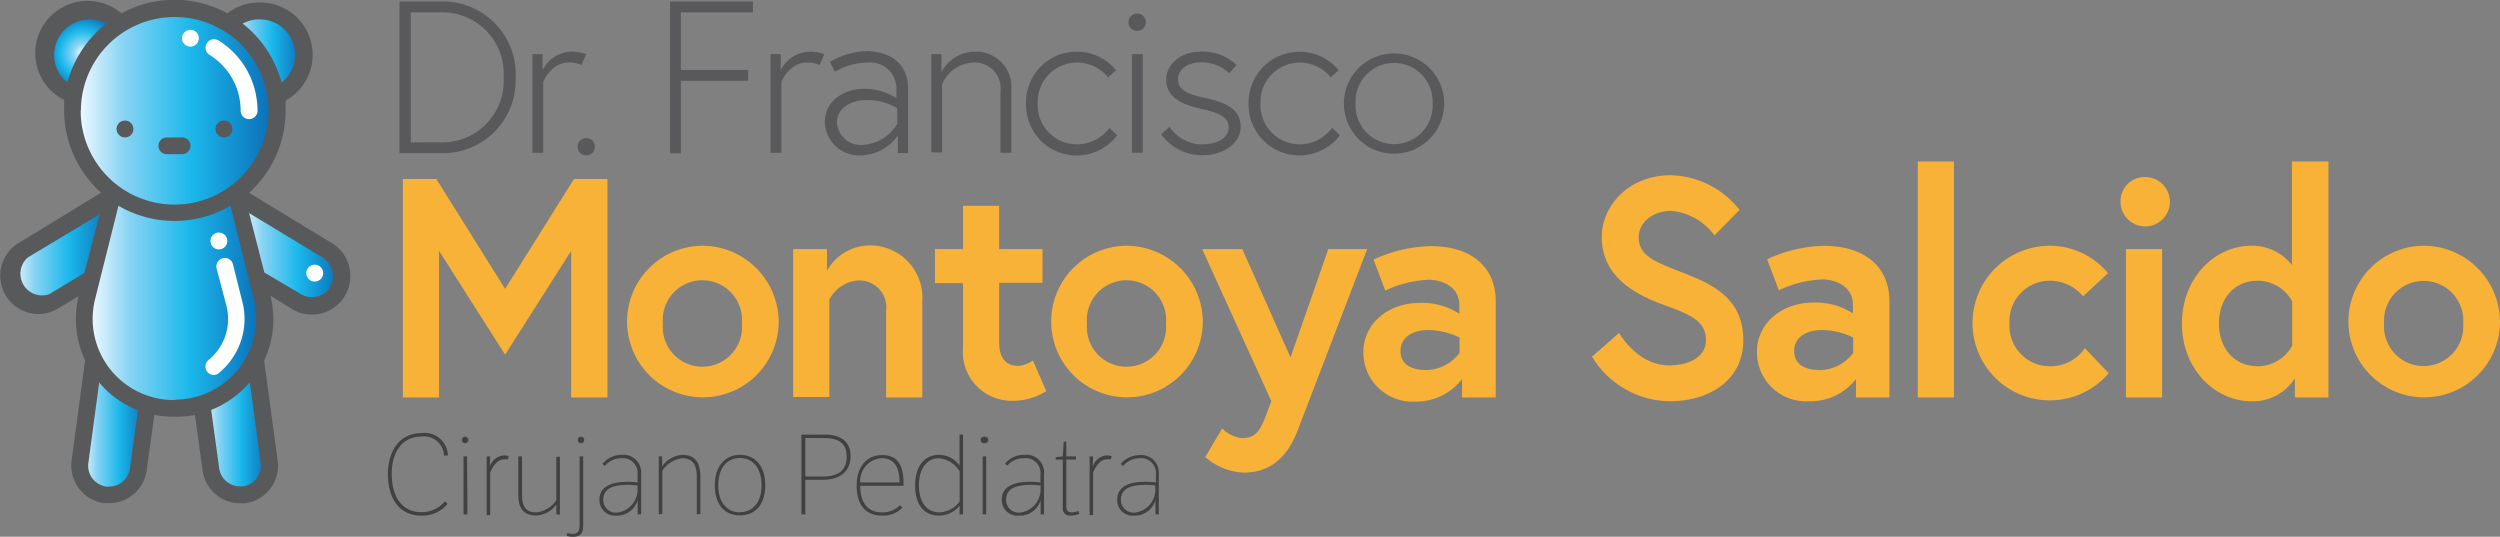<svg xmlns="http://www.w3.org/2000/svg" xmlns:xlink="http://www.w3.org/1999/xlink" viewBox="0 0 230.84 49.56"><rect x="0" y="0" width="230.84" height="49.56" fill="#808080" stroke="none"/><defs><style>.cls-1{fill:#59595b;}.cls-2{fill:#f7b237;}.cls-3{fill:#414042;}.cls-4{fill:url(#radial-gradient);}.cls-5{fill:url(#linear-gradient);}.cls-6{fill:url(#linear-gradient-2);}.cls-7{fill:url(#linear-gradient-3);}.cls-8{fill:url(#linear-gradient-4);}.cls-9{fill:url(#linear-gradient-5);}.cls-10{fill:url(#linear-gradient-6);}.cls-11{fill:url(#linear-gradient-7);}.cls-12{fill:#fff;}.cls-13{fill:#58595b;}</style><radialGradient id="radial-gradient" cx="7.66" cy="4.92" r="3.69" gradientUnits="userSpaceOnUse"><stop offset="0" stop-color="#fff"/><stop offset="0.25" stop-color="#88d4f4"/><stop offset="0.58" stop-color="#1bb8eb"/><stop offset="1" stop-color="#0a6bb5"/></radialGradient><linearGradient id="linear-gradient" x1="21.1" y1="4.92" x2="28.02" y2="4.92" xlink:href="#radial-gradient"/><linearGradient id="linear-gradient-2" x1="6.67" y1="10.22" x2="25.55" y2="10.22" xlink:href="#radial-gradient"/><linearGradient id="linear-gradient-3" x1="18.59" y1="39.44" x2="24.86" y2="39.44" xlink:href="#radial-gradient"/><linearGradient id="linear-gradient-4" x1="7.36" y1="39.43" x2="13.63" y2="39.43" xlink:href="#radial-gradient"/><linearGradient id="linear-gradient-5" x1="0.78" y1="23.17" x2="10.37" y2="23.17" xlink:href="#radial-gradient"/><linearGradient id="linear-gradient-6" x1="21.83" y1="23.13" x2="31.57" y2="23.13" xlink:href="#radial-gradient"/><linearGradient id="linear-gradient-7" x1="7.79" y1="27.75" x2="24.44" y2="27.75" xlink:href="#radial-gradient"/></defs><title>francisco-montoya-pediatra</title><g id="Layer_2" data-name="Layer 2"><g id="Layer_1-2" data-name="Layer 1"><path class="cls-1" d="M40.7.14a6.71,6.71,0,0,1,6.91,7,6.71,6.71,0,0,1-6.91,7H36.89V.14Zm-.2,13a5.67,5.67,0,0,0,6-6,5.67,5.67,0,0,0-6-6H37.93V13.15Z" transform="translate(0)"/><path class="cls-1" d="M54.13,5l-.44,1a2.55,2.55,0,0,0-1.21-.22c-1.58,0-2.32,1.76-2.32,1.76v6.57h-1V5h.94V6.48a3.07,3.07,0,0,1,2.66-1.71A3.9,3.9,0,0,1,54.13,5Z" transform="translate(0)"/><path class="cls-1" d="M54.13,12.75a.8.8,0,0,1,0,1.6.8.8,0,0,1,0-1.6Z" transform="translate(0)"/><path class="cls-1" d="M62.87,6.46h6.21v1H62.87v6.69h-1V.14h7.65v1H62.87Z" transform="translate(0)"/><path class="cls-1" d="M76.12,5l-.44,1a2.55,2.55,0,0,0-1.21-.22c-1.58,0-2.32,1.76-2.32,1.76v6.57h-1V5h.94V6.48a3.07,3.07,0,0,1,2.66-1.71A3.9,3.9,0,0,1,76.12,5Z" transform="translate(0)"/><path class="cls-1" d="M83.85,8.14v6h-.94V12.53a4.37,4.37,0,0,1-3.43,1.82,3.17,3.17,0,0,1-3.32-3.08c0-2,1.84-3.07,3.61-3.07a5.52,5.52,0,0,1,3,.86V8.38a2.42,2.42,0,0,0-2.68-2.6,6.13,6.13,0,0,0-3,.84l-.46-.9a7,7,0,0,1,3.41-1C82.65,4.77,83.85,6.28,83.85,8.14Zm-1,3.35V10a5.36,5.36,0,0,0-2.9-.76c-1.19,0-2.67.64-2.67,2.07a2.21,2.21,0,0,0,2.48,2.06A3.94,3.94,0,0,0,82.81,11.49Z" transform="translate(0)"/><path class="cls-1" d="M93.38,8.3v5.81h-1V8.46a2.39,2.39,0,0,0-2.58-2.68,3.26,3.26,0,0,0-2.81,2v6.29h-1V5h.94V6.66A3.51,3.51,0,0,1,90,4.77,3.26,3.26,0,0,1,93.38,8.3Z" transform="translate(0)"/><path class="cls-1" d="M102.44,11.81l.72.68a4.68,4.68,0,0,1-8.42-2.93,4.67,4.67,0,0,1,4.69-4.79,4.72,4.72,0,0,1,3.63,1.71l-.74.66a3.68,3.68,0,0,0-2.89-1.36,3.62,3.62,0,0,0-3.61,3.78,3.62,3.62,0,0,0,3.61,3.77A3.73,3.73,0,0,0,102.44,11.81Z" transform="translate(0)"/><path class="cls-1" d="M105,1.25a.8.8,0,1,1-.8.8A.8.8,0,0,1,105,1.25ZM104.52,5h1v9.1h-1Z" transform="translate(0)"/><path class="cls-1" d="M108,11.71a3.59,3.59,0,0,0,3.07,1.62c1,0,2.38-.4,2.38-1.6,0-1-1.12-1.36-2.54-1.68-2-.43-3.23-1.19-3.23-2.71,0-1.3,1.22-2.57,3.21-2.57A4.5,4.5,0,0,1,114.18,6l-.68.76a3.69,3.69,0,0,0-2.58-1c-1.23,0-2.15.62-2.15,1.56,0,1.12,1.2,1.44,2.73,1.78,1.7.38,3.06,1,3.06,2.61s-1.74,2.62-3.46,2.62a4.65,4.65,0,0,1-3.89-1.94Z" transform="translate(0)"/><path class="cls-1" d="M123,11.81l.72.68a4.69,4.69,0,0,1-8.43-2.93,4.7,4.7,0,0,1,8.32-3.08l-.73.66A3.71,3.71,0,0,0,120,5.78a3.63,3.63,0,0,0-3.61,3.78A3.63,3.63,0,0,0,120,13.33,3.76,3.76,0,0,0,123,11.81Z" transform="translate(0)"/><path class="cls-1" d="M133.35,9.56a4.63,4.63,0,1,1-9.26,0,4.63,4.63,0,1,1,9.26,0Zm-1.07,0a3.56,3.56,0,1,0-7.11,0,3.56,3.56,0,1,0,7.11,0Z" transform="translate(0)"/><path class="cls-2" d="M40.29,16.53l6.35,10.14L53,16.53h3.09V36.7H52.74V23.16l-6.1,9.59-6.1-9.59V36.7H37.2V16.53Z" transform="translate(0)"/><path class="cls-2" d="M71.9,29.87a7,7,0,1,1-7.05-7.18A7.06,7.06,0,0,1,71.9,29.87Zm-3.4,0a3.66,3.66,0,1,0-7.29,0,3.66,3.66,0,1,0,7.29,0Z" transform="translate(0)"/><path class="cls-2" d="M85.16,27.85V36.7H81.82v-8a2.48,2.48,0,0,0-2.62-2.8,3.27,3.27,0,0,0-2.62,1.76v9H73.24V23h3.12v2a4.56,4.56,0,0,1,4-2.34A4.82,4.82,0,0,1,85.16,27.85Z" transform="translate(0)"/><path class="cls-2" d="M86.33,23h2.59V19h3.34V23h4v3.11h-4v5.51c0,1.67.84,2.16,1.73,2.16a2.59,2.59,0,0,0,1.39-.49l1.23,2.83a5.92,5.92,0,0,1-3.18.89,4.5,4.5,0,0,1-4.51-4.84V26.15H86.33Z" transform="translate(0)"/><path class="cls-2" d="M111.06,29.87a7,7,0,1,1-7-7.18A7.06,7.06,0,0,1,111.06,29.87Zm-3.4,0a3.66,3.66,0,1,0-7.29,0,3.66,3.66,0,1,0,7.29,0Z" transform="translate(0)"/><path class="cls-2" d="M112.85,39.56a3.1,3.1,0,0,0,1.75.89c1.14,0,1.62-.35,2.26-2l.53-1.41L111,23h3.71l4.45,10,3.49-10h3.59l-6.41,16.72c-1.14,3-3,3.92-5,3.92a5.75,5.75,0,0,1-3.54-1.44Z" transform="translate(0)"/><path class="cls-2" d="M138.11,27.8v8.9H135V35a5.31,5.31,0,0,1-4.35,2.08,4.53,4.53,0,0,1-4.76-4.58c0-2.63,2.31-4.53,5.18-4.53a6.29,6.29,0,0,1,3.68,1v-.78c0-1.78-1.67-2.36-2.84-2.36a10.48,10.48,0,0,0-4,1l-1.08-2.86a13,13,0,0,1,5.2-1.24C135.88,22.69,138.11,24.68,138.11,27.8Zm-3.34,4.78V31.17a6.53,6.53,0,0,0-3-.69c-1,0-2.45.46-2.45,1.93s1.36,1.76,2.39,1.76A3.9,3.9,0,0,0,134.77,32.58Z" transform="translate(0)"/><path class="cls-2" d="M154,28.29c-2.87-1-6.1-2.65-6.1-6.4,0-2.86,2.45-5.71,6.38-5.71a8.3,8.3,0,0,1,6.34,3.2l-2.31,2.36a5.58,5.58,0,0,0-4-2.27c-1.67,0-3,1.06-3,2.42,0,1.76,1.53,2.3,4.2,3.34,3,1.15,5.46,2.54,5.46,6.2s-3.12,5.62-6.8,5.62A8.49,8.49,0,0,1,147,32.93l2.5-2.19s1.67,3,4.62,3c1.68,0,3.4-.69,3.4-2.33S156.3,29.12,154,28.29Z" transform="translate(0)"/><path class="cls-2" d="M174.46,27.8v8.9h-3.09V35A5.3,5.3,0,0,1,167,37.05a4.53,4.53,0,0,1-4.77-4.58c0-2.63,2.31-4.53,5.18-4.53a6.29,6.29,0,0,1,3.68,1v-.78c0-1.78-1.67-2.36-2.84-2.36a10.48,10.48,0,0,0-4,1l-1.08-2.86a13,13,0,0,1,5.21-1.24C172.23,22.69,174.46,24.68,174.46,27.8Zm-3.34,4.78V31.17a6.53,6.53,0,0,0-3-.69c-1,0-2.45.46-2.45,1.93s1.37,1.76,2.4,1.76A3.89,3.89,0,0,0,171.12,32.58Z" transform="translate(0)"/><path class="cls-2" d="M177.08,14.91h3.34V36.7h-3.34Z" transform="translate(0)"/><path class="cls-2" d="M192.51,32.15l2.2,2.31a7.14,7.14,0,1,1-5.46-11.77,7,7,0,0,1,5.4,2.54l-2.31,2.13a4,4,0,0,0-3.09-1.44,3.73,3.73,0,0,0-3.7,3.95,3.73,3.73,0,0,0,3.7,3.95A3.87,3.87,0,0,0,192.51,32.15Z" transform="translate(0)"/><path class="cls-2" d="M198,16.35a2.28,2.28,0,1,1-2.2,2.28A2.22,2.22,0,0,1,198,16.35ZM196.3,23h3.34V36.7H196.3Z" transform="translate(0)"/><path class="cls-2" d="M215,36.7h-3.1V34.92a4.54,4.54,0,0,1-4,2.13c-3.42,0-6.43-3-6.43-7.18s3-7.18,6.43-7.18a4.65,4.65,0,0,1,3.73,1.79V14.91H215Zm-3.35-8.87a3.64,3.64,0,0,0-3.14-1.91c-2.26,0-3.62,1.7-3.62,3.95s1.36,3.95,3.62,3.95a3.64,3.64,0,0,0,3.14-1.9Z" transform="translate(0)"/><path class="cls-2" d="M230.84,29.87a7,7,0,1,1-7.05-7.18A7.06,7.06,0,0,1,230.84,29.87Zm-3.4,0a3.66,3.66,0,1,0-7.3,0,3.66,3.66,0,1,0,7.3,0Z" transform="translate(0)"/><path class="cls-3" d="M41.33,46.52a3,3,0,0,1-2.42,1.09c-2.21,0-3.09-1.82-3.09-3.84s1-3.78,3.12-3.78a2.15,2.15,0,0,1,2.42,2.07H41a1.85,1.85,0,0,0-2.1-1.75c-1.77,0-2.73,1.44-2.73,3.43,0,2.3,1.09,3.55,2.71,3.55a2.78,2.78,0,0,0,2.2-1Z" transform="translate(0)"/><path class="cls-3" d="M43,40.33a.3.3,0,0,1,0,.59.3.3,0,1,1,0-.59Zm.16,7.16H42.8V42.14h.33Z" transform="translate(0)"/><path class="cls-3" d="M45.23,43.05a1.51,1.51,0,0,1,1.28-1,1.7,1.7,0,0,1,.46.06l-.07.31a1.27,1.27,0,0,0-.41,0c-.59,0-1,.67-1.23,1.2v3.94h-.32V42.14h.32Z" transform="translate(0)"/><path class="cls-3" d="M51.37,47.49V46.6a2.48,2.48,0,0,1-1.87,1c-1.4,0-1.64-1-1.64-1.94V42.14h.34v3.5c0,1.08.31,1.67,1.3,1.67a2.49,2.49,0,0,0,1.87-1.13v-4h.33v5.35Z" transform="translate(0)"/><path class="cls-3" d="M53.85,48.42c0,.69-.15,1.14-.93,1.14a1.82,1.82,0,0,1-.6-.09l.06-.25a1.9,1.9,0,0,0,.51.07c.39,0,.63-.15.63-.86V42.14h.33Zm-.15-8.09a.3.3,0,0,1,0,.59.3.3,0,1,1,0-.59Z" transform="translate(0)"/><path class="cls-3" d="M59.2,47.49h-.32v-1.3a2,2,0,0,1-1.94,1.42,1.44,1.44,0,0,1-1.59-1.5c0-.67.39-1.62,2.57-1.62a7.46,7.46,0,0,1,.95.06v-.7a1.37,1.37,0,0,0-1.5-1.54,2,2,0,0,0-1.54.73l-.2-.21A2.3,2.3,0,0,1,57.37,42a1.64,1.64,0,0,1,1.83,1.77Zm-.33-2.66a6.79,6.79,0,0,0-.92-.06c-1.68,0-2.25.54-2.25,1.4A1.17,1.17,0,0,0,57,47.33a2.14,2.14,0,0,0,1.87-2.14Z" transform="translate(0)"/><path class="cls-3" d="M61.14,42.14v.93A2.46,2.46,0,0,1,63,42c1.37,0,1.67.94,1.67,2.11v3.36h-.33V44.06c0-1.15-.38-1.75-1.35-1.75a2.58,2.58,0,0,0-1.84,1.16v4h-.32V42.14Z" transform="translate(0)"/><path class="cls-3" d="M68.32,42c1.44,0,2.34,1.06,2.34,2.81s-.9,2.78-2.34,2.78S66,46.53,66,44.83,66.88,42,68.32,42Zm0,5.29c1.11,0,2-.8,2-2.48s-.88-2.52-2-2.52-2,.84-2,2.52S67.21,47.31,68.32,47.31Z" transform="translate(0)"/><path class="cls-3" d="M74,40.13h2.11c1.71,0,2.43.77,2.43,2S77.74,44.3,76,44.3H74.36v3.19H74Zm.36.31V44H76c1.47,0,2.18-.63,2.18-1.81s-.62-1.74-2.07-1.74Z" transform="translate(0)"/><path class="cls-3" d="M83.33,46.87a2.49,2.49,0,0,1-1.87.74c-1.41,0-2.36-.84-2.36-2.78,0-1.7.91-2.81,2.33-2.81s2,.86,2,2.67v.16h-4c0,1.5.64,2.46,2,2.46a2.23,2.23,0,0,0,1.66-.65Zm-.27-2.32c0-1.29-.41-2.24-1.63-2.24a2.1,2.1,0,0,0-2,2.24Z" transform="translate(0)"/><path class="cls-3" d="M88.61,46.69a2.48,2.48,0,0,1-1.88.92c-1.55,0-2.23-1.18-2.23-2.78S85.21,42,86.73,42a2.3,2.3,0,0,1,1.87,1V40.13h.32v7.36H88.6Zm0-3.16a2.47,2.47,0,0,0-1.91-1.22c-1.08,0-1.85.91-1.85,2.52,0,1.18.47,2.48,1.92,2.48a2.45,2.45,0,0,0,1.84-1Z" transform="translate(0)"/><path class="cls-3" d="M90.9,40.33a.3.3,0,1,1,0,.59.3.3,0,1,1,0-.59Zm.16,7.16h-.32V42.14h.32Z" transform="translate(0)"/><path class="cls-3" d="M96.4,47.49h-.31v-1.3a2,2,0,0,1-2,1.42,1.44,1.44,0,0,1-1.59-1.5c0-.67.39-1.62,2.57-1.62a7.73,7.73,0,0,1,1,.06v-.7a1.37,1.37,0,0,0-1.51-1.54A2,2,0,0,0,93,43l-.19-.21A2.27,2.27,0,0,1,94.57,42a1.63,1.63,0,0,1,1.83,1.77Zm-.32-2.66a6.91,6.91,0,0,0-.92-.06c-1.69,0-2.26.54-2.26,1.4a1.17,1.17,0,0,0,1.3,1.16,2.15,2.15,0,0,0,1.88-2.14Z" transform="translate(0)"/><path class="cls-3" d="M98.46,42.43v4.34c0,.43.22.54.47.54a1.7,1.7,0,0,0,.64-.13l.09.26a2,2,0,0,1-.81.17.65.65,0,0,1-.72-.73V42.43h-.65v-.21l.65-.08.09-1.36h.24v1.36h.89v.29Z" transform="translate(0)"/><path class="cls-3" d="M100.9,43.05a1.51,1.51,0,0,1,1.29-1,1.82,1.82,0,0,1,.46.06l-.08.31a1.23,1.23,0,0,0-.4,0c-.6,0-1,.67-1.24,1.2v3.94h-.32V42.14h.32Z" transform="translate(0)"/><path class="cls-3" d="M107,47.49h-.31v-1.3a2,2,0,0,1-1.94,1.42,1.43,1.43,0,0,1-1.59-1.5c0-.67.38-1.62,2.57-1.62a7.57,7.57,0,0,1,1,.06v-.7a1.37,1.37,0,0,0-1.5-1.54,2,2,0,0,0-1.54.73l-.2-.21a2.3,2.3,0,0,1,1.74-.81A1.63,1.63,0,0,1,107,43.79Zm-.32-2.66a6.79,6.79,0,0,0-.92-.06c-1.68,0-2.26.54-2.26,1.4a1.17,1.17,0,0,0,1.31,1.16,2.14,2.14,0,0,0,1.87-2.14Z" transform="translate(0)"/><path class="cls-4" d="M8.25,1A4,4,0,0,1,11.12,2.2,9.45,9.45,0,0,0,6.77,8.83,4.05,4.05,0,0,1,8.25,1Z" transform="translate(0)"/><path class="cls-5" d="M28,5.06a4,4,0,0,1-2.57,3.77A9.45,9.45,0,0,0,21.1,2.2,4.05,4.05,0,0,1,28,5.06Z" transform="translate(0)"/><path class="cls-6" d="M10.46,17.78a9.41,9.41,0,0,1-3.79-7.56,9.1,9.1,0,0,1,.1-1.39,9.44,9.44,0,0,1,18.68,0,9.1,9.1,0,0,1,.1,1.39,9.44,9.44,0,0,1-15.09,7.56Z" transform="translate(0)"/><path class="cls-7" d="M24.84,42.62a2.72,2.72,0,0,1-2.32,3.06l-.37,0a2.72,2.72,0,0,1-2.69-2.35l-.79-5.75-.08-.25a8.24,8.24,0,0,0,5-4.2h0Z" transform="translate(0)"/><path class="cls-8" d="M13.63,37.36l-.08.25-.79,5.75a2.71,2.71,0,0,1-2.68,2.35,2.43,2.43,0,0,1-.38,0,2.72,2.72,0,0,1-2.32-3.06l1.29-9.47A8.25,8.25,0,0,0,13.63,37.36Z" transform="translate(0)"/><path class="cls-9" d="M10.37,18.11l-1.9,7.6L5,27.83a2.75,2.75,0,0,1-2.85-4.71Z" transform="translate(0)"/><path class="cls-10" d="M30.24,23.12a2.76,2.76,0,1,1-2.86,4.71l-3.65-2.21h0L21.83,18Z" transform="translate(0)"/><path class="cls-11" d="M10.46,17.78a9.45,9.45,0,0,0,11.12.14l.25.1,1.9,7.6.45,1.81a8.28,8.28,0,0,1-5.59,9.93,8.35,8.35,0,0,1-2.38.36H16a8.4,8.4,0,0,1-2.38-.36,8.25,8.25,0,0,1-5-4.21A8.15,8.15,0,0,1,8,27.43l.43-1.72,1.9-7.6Z" transform="translate(0)"/><path class="cls-12" d="M23,11a.78.78,0,0,1-.78-.78,5.46,5.46,0,0,0-.07-.9,6,6,0,0,0-2.8-4.25.78.78,0,0,1,.83-1.33,7.58,7.58,0,0,1,3.51,5.35,7.08,7.08,0,0,1,.09,1.13A.78.78,0,0,1,23,11Z" transform="translate(0)"/><path class="cls-12" d="M19.75,34.63a.76.76,0,0,1-.6-.29.77.77,0,0,1,.1-1.09,5,5,0,0,0,1.29-1.61,4.85,4.85,0,0,0,.37-3.39L20,24.79a.79.79,0,0,1,.57-.95.77.77,0,0,1,.94.57l.87,3.46a6.39,6.39,0,0,1-.49,4.47,6.54,6.54,0,0,1-1.69,2.11A.76.76,0,0,1,19.75,34.63Z" transform="translate(0)"/><circle class="cls-12" cx="17.58" cy="3.53" r="0.78"/><circle class="cls-12" cx="29.06" cy="25.22" r="0.78"/><circle class="cls-12" cx="20.21" cy="22.25" r="0.78"/><path class="cls-13" d="M32.24,24.63a3.5,3.5,0,0,0-1.6-2.18L23,17.8a10.2,10.2,0,0,0,3.37-7.58c0-.31,0-.62,0-.93A4.83,4.83,0,0,0,24,.23a4.76,4.76,0,0,0-3,1,10.21,10.21,0,0,0-9.79,0,4.83,4.83,0,1,0-5.29,8c0,.31,0,.62,0,.93a10.21,10.21,0,0,0,3.42,7.63L1.7,22.45A3.54,3.54,0,0,0,3.54,29a3.56,3.56,0,0,0,1.82-.51l1.9-1.15a9,9,0,0,0,.6,5.93L6.61,42.52a3.51,3.51,0,0,0,3,3.94l.47,0a3.5,3.5,0,0,0,3.46-3l.71-5.15a9.29,9.29,0,0,0,1.76.17h.22A9.29,9.29,0,0,0,18,38.32l.71,5.15a3.5,3.5,0,0,0,3.46,3l.47,0a3.5,3.5,0,0,0,3-3.94l-1.25-9.23a9,9,0,0,0,.58-6l2,1.24a3.53,3.53,0,0,0,4.85-1.19A3.5,3.5,0,0,0,32.24,24.63ZM24,1.79a3.27,3.27,0,0,1,2,5.84,10.28,10.28,0,0,0-3.59-5.45A3.25,3.25,0,0,1,24,1.79ZM5,5.06A3.28,3.28,0,0,1,9.81,2.18,10.28,10.28,0,0,0,6.22,7.63,3.28,3.28,0,0,1,5,5.06Zm2.47,5.16a8.66,8.66,0,1,1,8.66,8.67A8.66,8.66,0,0,1,7.45,10.22ZM4.56,27.16a2,2,0,0,1-2-3.38l6.65-4L7.79,25.21ZM12,43.26a1.94,1.94,0,0,1-1.92,1.67l-.26,0a1.94,1.94,0,0,1-1.66-2.18l1-7.43a9,9,0,0,0,3.57,2.57Zm4.22-6.32H16a7.5,7.5,0,0,1-7.22-9.32L10.94,19a10.25,10.25,0,0,0,10.34,0l2.15,8.58a7.5,7.5,0,0,1-7.22,9.32Zm7.48,7.22a1.9,1.9,0,0,1-1.28.75l-.26,0a1.94,1.94,0,0,1-1.92-1.67l-.74-5.39a9,9,0,0,0,3.57-2.56l1,7.42A1.93,1.93,0,0,1,23.69,44.16ZM30.5,26.5a2,2,0,0,1-2.71.66l-3.38-2L23,19.67l6.8,4.12a2,2,0,0,1,.66,2.71Z" transform="translate(0)"/><path class="cls-13" d="M15.41,14.24h1.4a.78.78,0,0,0,.78-.78.77.77,0,0,0-.78-.77h-1.4a.77.77,0,0,0-.78.77A.78.78,0,0,0,15.41,14.24Z" transform="translate(0)"/><circle class="cls-13" cx="20.68" cy="11.91" r="0.78"/><circle class="cls-13" cx="11.54" cy="11.91" r="0.78"/></g></g></svg>